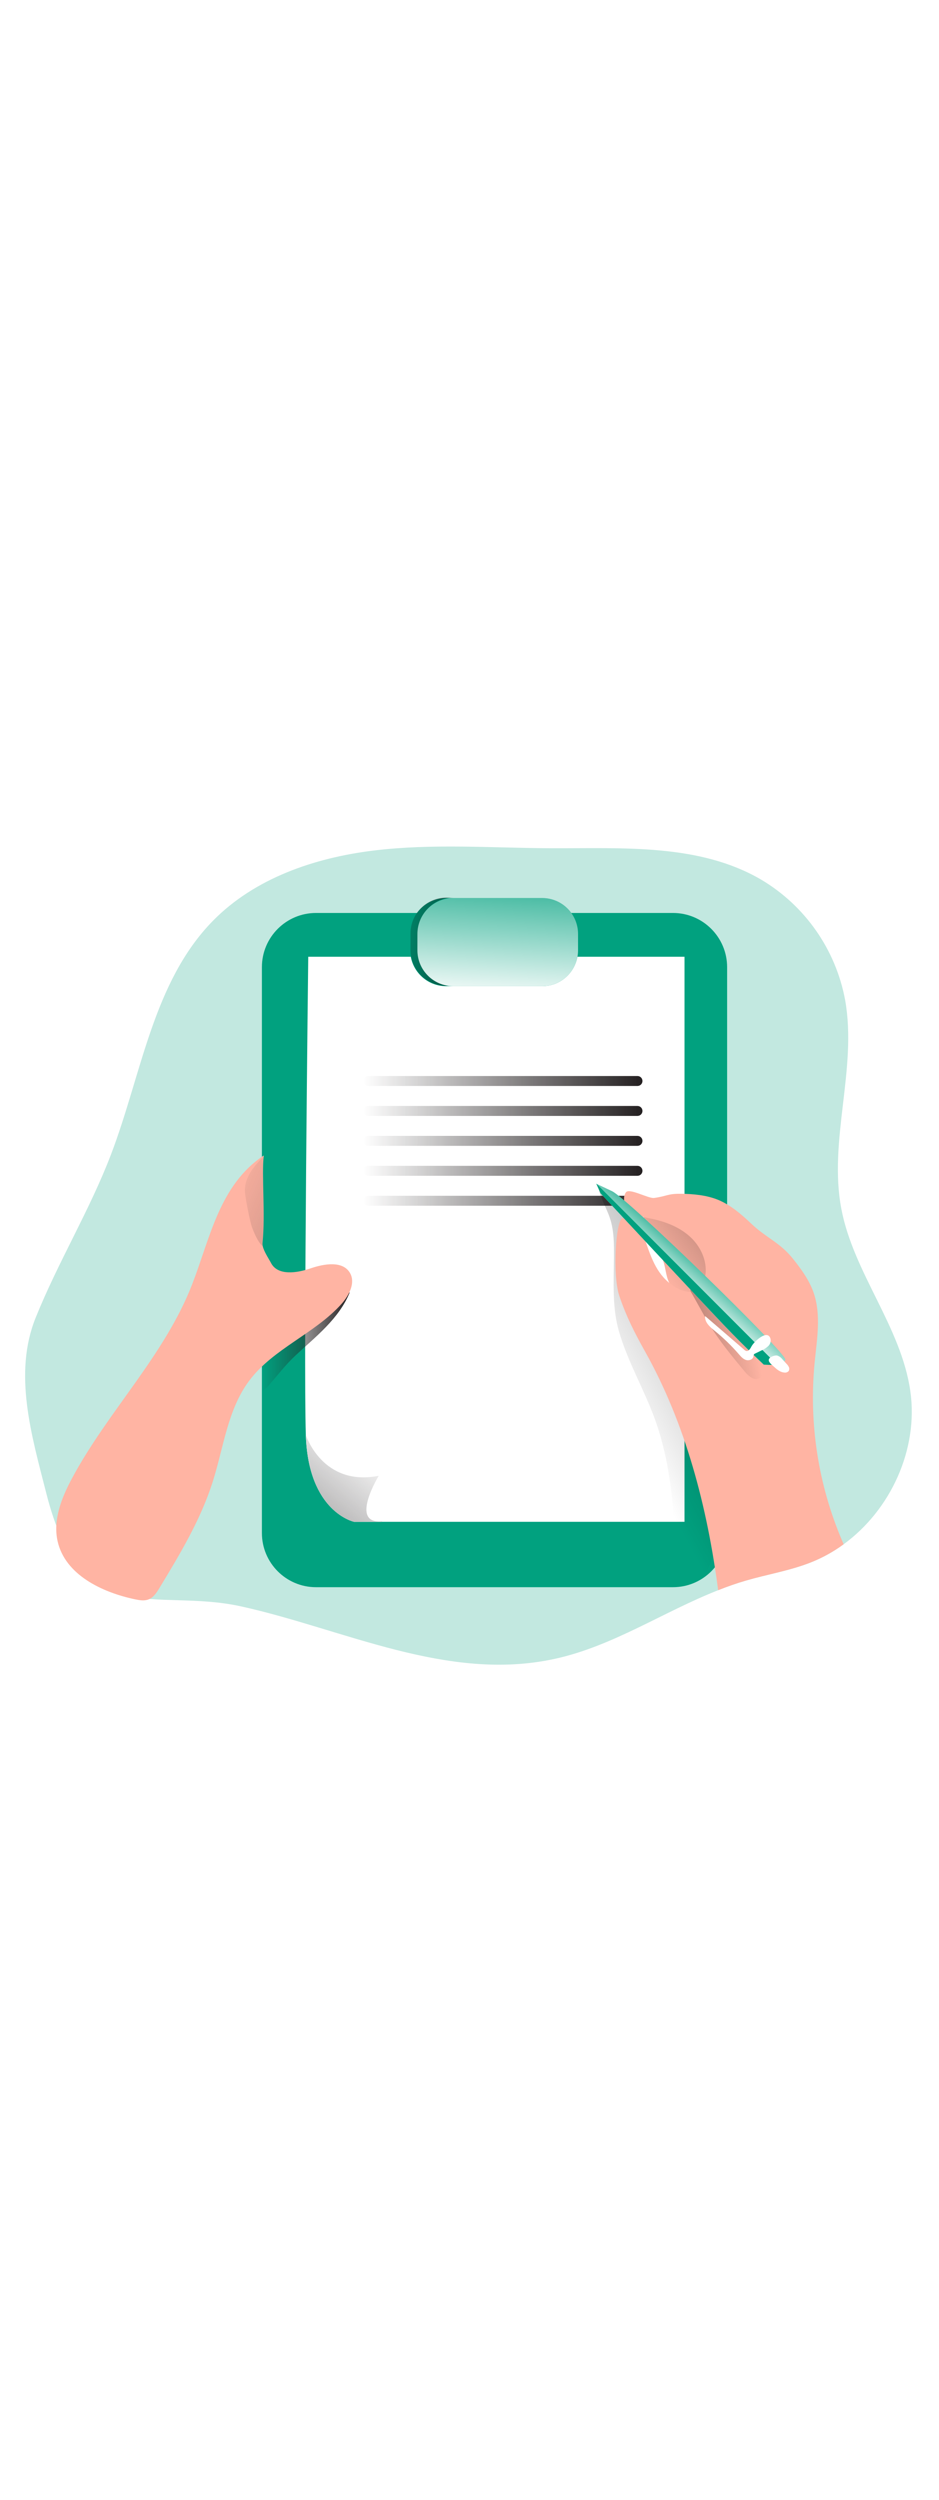<svg id="_0290_note_taking_1" xmlns="http://www.w3.org/2000/svg" xmlns:xlink="http://www.w3.org/1999/xlink" viewBox="0 0 500 500" data-imageid="note-taking-1-88" imageName="Note Taking 1" class="illustrations_image" style="width: 188px;"><defs><style>.cls-1_note-taking-1-88{fill:url(#linear-gradient);}.cls-1_note-taking-1-88,.cls-2_note-taking-1-88,.cls-3_note-taking-1-88,.cls-4_note-taking-1-88,.cls-5_note-taking-1-88,.cls-6_note-taking-1-88,.cls-7_note-taking-1-88,.cls-8_note-taking-1-88,.cls-9_note-taking-1-88,.cls-10_note-taking-1-88,.cls-11_note-taking-1-88,.cls-12_note-taking-1-88,.cls-13_note-taking-1-88,.cls-14_note-taking-1-88,.cls-15_note-taking-1-88,.cls-16_note-taking-1-88,.cls-17_note-taking-1-88,.cls-18_note-taking-1-88,.cls-19_note-taking-1-88{stroke-width:0px;}.cls-2_note-taking-1-88{fill:url(#linear-gradient-11-note-taking-1-88);}.cls-3_note-taking-1-88{fill:url(#linear-gradient-12-note-taking-1-88);}.cls-4_note-taking-1-88{fill:url(#linear-gradient-13-note-taking-1-88);}.cls-5_note-taking-1-88{fill:url(#linear-gradient-10-note-taking-1-88);}.cls-6_note-taking-1-88{fill:url(#linear-gradient-15-note-taking-1-88);}.cls-7_note-taking-1-88{fill:url(#linear-gradient-14-note-taking-1-88);}.cls-8_note-taking-1-88{fill:url(#linear-gradient-4-note-taking-1-88);}.cls-9_note-taking-1-88{fill:url(#linear-gradient-2-note-taking-1-88);}.cls-10_note-taking-1-88{fill:url(#linear-gradient-3-note-taking-1-88);}.cls-11_note-taking-1-88{fill:url(#linear-gradient-8-note-taking-1-88);}.cls-12_note-taking-1-88{fill:url(#linear-gradient-9-note-taking-1-88);}.cls-13_note-taking-1-88{fill:url(#linear-gradient-7-note-taking-1-88);}.cls-14_note-taking-1-88{fill:url(#linear-gradient-5-note-taking-1-88);}.cls-15_note-taking-1-88{fill:url(#linear-gradient-6-note-taking-1-88);}.cls-16_note-taking-1-88{isolation:isolate;opacity:.24;}.cls-16_note-taking-1-88,.cls-19_note-taking-1-88{fill:#68e1fd;}.cls-17_note-taking-1-88{fill:#fff;}.cls-18_note-taking-1-88{fill:#ffb4a3;}</style><linearGradient id="linear-gradient-note-taking-1-88" x1="655.14" y1="2557.34" x2="816.18" y2="3120.1" gradientTransform="translate(-471 3073.02) scale(1 -1)" gradientUnits="userSpaceOnUse"><stop offset="0" stop-color="#010101" stop-opacity="0"/><stop offset=".47" stop-color="#010101" stop-opacity=".47"/><stop offset=".95" stop-color="#010101"/></linearGradient><linearGradient id="linear-gradient-2-note-taking-1-88" x1="691.29" y1="2714.55" x2="601.03" y2="2603.05" gradientTransform="translate(-492.29 3066.32) scale(1 -1)" gradientUnits="userSpaceOnUse"><stop offset="0" stop-color="#231f20" stop-opacity="0"/><stop offset="1" stop-color="#231f20"/></linearGradient><linearGradient id="linear-gradient-3-note-taking-1-88" x1="664.44" y1="2912.91" x2="813.1" y2="2912.91" gradientTransform="translate(-471 3073.02) scale(1 -1)" xlink:href="#linear-gradient-2-note-taking-1-88"/><linearGradient id="linear-gradient-4-note-taking-1-88" x1="664.44" y1="2896.98" x2="813.1" y2="2896.98" gradientTransform="translate(-471 3073.02) scale(1 -1)" xlink:href="#linear-gradient-2-note-taking-1-88"/><linearGradient id="linear-gradient-5-note-taking-1-88" x1="664.44" y1="2881.06" x2="813.1" y2="2881.06" gradientTransform="translate(-471 3073.02) scale(1 -1)" xlink:href="#linear-gradient-2-note-taking-1-88"/><linearGradient id="linear-gradient-6-note-taking-1-88" x1="664.44" y1="2865.13" x2="813.1" y2="2865.13" gradientTransform="translate(-471 3073.02) scale(1 -1)" xlink:href="#linear-gradient-2-note-taking-1-88"/><linearGradient id="linear-gradient-7-note-taking-1-88" x1="664.44" y1="2849.2" x2="813.1" y2="2849.2" gradientTransform="translate(-471 3073.02) scale(1 -1)" xlink:href="#linear-gradient-2-note-taking-1-88"/><linearGradient id="linear-gradient-8-note-taking-1-88" x1="690.51" y1="2983.97" x2="783.87" y2="2975.56" gradientTransform="translate(-492.29 3066.32) scale(1 -1)" xlink:href="#linear-gradient-note-taking-1-88"/><linearGradient id="linear-gradient-9-note-taking-1-88" x1="760.36" y1="3028.7" x2="755.07" y2="2944.16" gradientTransform="translate(-492.29 3066.32) scale(1 -1)" gradientUnits="userSpaceOnUse"><stop offset="0" stop-color="#fff" stop-opacity="0"/><stop offset=".95" stop-color="#fff"/></linearGradient><linearGradient id="linear-gradient-10-note-taking-1-88" x1="631.77" y1="2777.41" x2="678.5" y2="2777.41" xlink:href="#linear-gradient-2-note-taking-1-88"/><linearGradient id="linear-gradient-11-note-taking-1-88" x1="608.04" y1="2852.94" x2="824.03" y2="2758.45" xlink:href="#linear-gradient-2-note-taking-1-88"/><linearGradient id="linear-gradient-12-note-taking-1-88" x1="841.5" y1="2805.4" x2="964.79" y2="2902.14" gradientTransform="translate(-492.29 3066.32) scale(1 -1)" xlink:href="#linear-gradient-note-taking-1-88"/><linearGradient id="linear-gradient-13-note-taking-1-88" x1="818.11" y1="2735.15" x2="1043.75" y2="2857.26" gradientTransform="translate(-492.29 3066.32) scale(1 -1)" xlink:href="#linear-gradient-note-taking-1-88"/><linearGradient id="linear-gradient-14-note-taking-1-88" x1="893.13" y1="2776.8" x2="780.97" y2="2756.42" gradientTransform="translate(-492.29 3066.32) scale(1 -1)" xlink:href="#linear-gradient-note-taking-1-88"/><linearGradient id="linear-gradient-15-note-taking-1-88" x1="868.55" y1="2814.04" x2="851.46" y2="2794.6" xlink:href="#linear-gradient-9-note-taking-1-88"/></defs><g id="background_note-taking-1-88"><path class="cls-16_note-taking-1-88 targetColor" d="M449.22,406.53c-5.51,4.05-11.54,7.35-17.91,9.83-11.03,4.28-22.79,6.19-34.11,9.49-5.03,1.45-9.96,3.2-14.8,5.12-29.31,11.54-56.21,29.84-87.04,36.52-57.14,12.47-112.36-15.88-166.97-27.91-46.79-10.28-84.82,14.3-103.71-60.06-7.9-30.95-17.67-63.73-5.72-93.43,11.95-29.7,28.78-57.14,40.18-86.99,16.28-42.63,22.3-91.75,54.33-124.29,22.18-22.53,53.88-33.4,85.29-37.26,31.4-3.86,63.2-1.38,94.82-1.25,38.08.12,78.65-2.55,111.59,16.62,23.5,13.89,39.85,37.27,44.85,64.11,6.54,36.62-8.99,74.58-2.01,111.13,6.48,34.03,31.77,62.51,36.71,96.82,4.48,30.89-10.41,63.29-35.49,81.55Z" style="fill: rgb(1, 161, 127);"/></g><g id="clipboard_note-taking-1-88"><path class="cls-19_note-taking-1-88 targetColor" d="M387.18,99.55v300.97c.01,15.92-12.89,28.84-28.82,28.85h-190.08c-15.92,0-28.82-12.91-28.82-28.83,0,0,0-.01,0-.02V99.55c0-15.91,12.9-28.82,28.82-28.82h190.08c15.91.01,28.8,12.91,28.82,28.82Z" style="fill: rgb(1, 161, 127);"/><rect class="cls-1_note-taking-1-88" x="160.41" y="96.41" width="201.16" height="301.44"/><path class="cls-17_note-taking-1-88" d="M364.49,94.02v300.57h-175.96s-24.39-5.13-25.68-46.23c-1.29-41.1,1.29-254.34,1.29-254.34h200.34Z"/><path class="cls-17_note-taking-1-88" d="M203.47,394.3c-.12.09-.24.19-.35.29h-14.59s-24.39-5.13-25.68-46.23c0,0,8.77,27.66,38.84,21.74,0,0-15.93,25.97,1.77,24.2Z"/><path class="cls-9_note-taking-1-88" d="M203.47,394.3c-.12.09-.24.19-.35.29h-14.59s-24.39-5.13-25.68-46.23c0,0,8.77,27.66,38.84,21.74,0,0-15.93,25.97,1.77,24.2Z"/><path class="cls-10_note-taking-1-88" d="M196.1,157.46h143.35c1.47,0,2.65,1.19,2.65,2.65h0c0,1.47-1.19,2.65-2.65,2.65h-143.35c-1.47,0-2.65-1.19-2.65-2.65h0c0-1.47,1.19-2.65,2.65-2.65Z"/><path class="cls-8_note-taking-1-88" d="M196.1,173.39h143.35c1.47,0,2.65,1.19,2.65,2.65h0c0,1.47-1.19,2.65-2.65,2.65h-143.35c-1.47,0-2.65-1.19-2.65-2.65h0c0-1.47,1.19-2.65,2.65-2.65Z"/><path class="cls-14_note-taking-1-88" d="M196.1,189.31h143.35c1.47,0,2.65,1.19,2.65,2.65h0c0,1.47-1.19,2.65-2.65,2.65h-143.35c-1.47,0-2.65-1.19-2.65-2.65h0c0-1.47,1.19-2.65,2.65-2.65Z"/><path class="cls-15_note-taking-1-88" d="M196.1,205.24h143.35c1.47,0,2.65,1.19,2.65,2.65h0c0,1.47-1.19,2.65-2.65,2.65h-143.35c-1.47,0-2.65-1.19-2.65-2.65h0c0-1.47,1.19-2.65,2.65-2.65Z"/><path class="cls-13_note-taking-1-88" d="M196.1,221.17h143.35c1.47,0,2.65,1.19,2.65,2.65h0c0,1.47-1.19,2.65-2.65,2.65h-143.35c-1.47,0-2.65-1.19-2.65-2.65h0c0-1.47,1.19-2.65,2.65-2.65Z"/><path class="cls-19_note-taking-1-88 targetColor" d="M307.8,81.9v8.67c.01,10.54-8.53,19.1-19.07,19.11-.01,0-.02,0-.04,0h-51.13c-10.56.01-19.13-8.54-19.14-19.1h0v-8.68c.01-10.56,8.58-19.11,19.14-19.11h51.13c10.55,0,19.1,8.54,19.11,19.09v.02Z" style="fill: rgb(1, 161, 127);"/><path class="cls-11_note-taking-1-88" d="M218.57,81.67v8.68c-.03,10.55,8.49,19.12,19.04,19.15.02,0,.04,0,.07,0h3.84c-10.55,0-19.1-8.54-19.11-19.09,0-.02,0-.04,0-.07v-8.68c0-10.55,8.54-19.1,19.09-19.11,0,0,.01,0,.02,0h-3.84c-10.55,0-19.1,8.54-19.11,19.09v.02Z"/><path class="cls-12_note-taking-1-88" d="M307.8,81.9v8.67c.01,10.54-8.53,19.1-19.07,19.11-.01,0-.02,0-.04,0h-47.3c-10.56.01-19.13-8.54-19.14-19.1h0v-8.68c.01-10.56,8.58-19.11,19.14-19.11h47.3c10.55,0,19.1,8.54,19.11,19.09v.02Z"/></g><g id="hands_note-taking-1-88"><path class="cls-5_note-taking-1-88" d="M186.21,272.6c-5.72,14.02-18.14,23.5-28.88,33.52-5.53,5.16-9.8,10.91-14.73,16.5-.9.97-1.95,1.77-3.11,2.39v-57.26c1.53-4.86,2.51-9.87,2.92-14.95,1.87,6.16,1.03,13.67,5.77,18.04,3.06,2.86,7.55,3.36,11.73,3.55,8.81.36,17.63-.25,26.3-1.8Z"/><path class="cls-18_note-taking-1-88" d="M181.9,278.62c-14.3,15.97-36.44,23.79-49.24,40.98-11.44,15.3-13.58,35.38-19.36,53.61-6.41,20.21-17.47,38.56-28.47,56.7-1.45,2.38-3.06,4.9-5.66,5.93-2.26.93-4.8.48-7.17,0-17.82-3.74-37.33-13.14-41.33-30.92-2.55-11.38,2.12-23.13,7.64-33.4,19.16-35.79,49.37-65.46,64.04-103.33,9.59-24.73,14.52-52.77,38.07-68.45-.02.16-.02.32,0,.48-1.16,9.8.93,30.95-.63,46.01-.05.55-.01,1.1.09,1.64h0c.66,3.02,3.27,6.82,4.47,9.11,3.64,6.82,13.7,5.32,21.02,2.8,7.33-2.51,17.31-4.19,21.09,2.61,2.85,5.24-.57,11.74-4.57,16.24Z"/><path class="cls-2_note-taking-1-88" d="M139.76,246.23c-.05.55-.01,1.1.09,1.64-1.79-1.2-3.83-5.09-5.61-9.77-1.09-2.87-3.86-16.72-3.86-19.8,0-7.07,4.87-12.99,9.99-18.07-1.15,9.8.93,30.95-.62,46.01Z"/><path class="cls-18_note-taking-1-88" d="M353.44,256.65c1.19,4.12,1.31,8.7,3.74,12.22,3.32,4.75,9.84,6.01,15.63,5.7.76,0,1.52-.15,2.23-.42.8-.42,1.48-1.03,1.98-1.78,3.56-4.78,3.49-11.46,1.74-17.15-2.44-7.81-7.59-14.48-14.53-18.81-3.79-2.35-20.22-9.25-21.99-2.8-1.49,5.55,9.58,17.43,11.19,23.04Z"/><path class="cls-3_note-taking-1-88" d="M353.44,256.65c1.19,4.12,1.31,8.7,3.74,12.22,3.32,4.75,9.84,6.01,15.63,5.7.76,0,1.52-.15,2.23-.42.8-.42,1.48-1.03,1.98-1.78,3.56-4.78,3.49-11.46,1.74-17.15-2.44-7.81-7.59-14.48-14.53-18.81-3.79-2.35-20.22-9.25-21.99-2.8-1.49,5.55,9.58,17.43,11.19,23.04Z"/><path class="cls-4_note-taking-1-88" d="M360.1,426.98c-.64-29.43-1.37-59.5-11.46-87.17-5.73-15.73-14.37-30.35-19.04-46.42-3.68-12.66-2.8-26.11-2.69-39.3.06-6.99.1-14.13-2.06-20.77-1.87-5.8-5.45-11.12-6.22-17.17,8.17,5.95,16.82,12.57,19.78,22.23,1.44,4.67,1.38,9.7,2.16,14.54,2.5,15.66,13.42,28.41,21.19,42.23,17.08,30.38,19.21,66.73,19.04,101.58,0,7.55-.22,15.39-3.54,22.18-3.32,6.79-9.72,9.43-17.15,8.06Z"/><path class="cls-18_note-taking-1-88" d="M449.22,406.53c-5.51,4.05-11.54,7.35-17.91,9.83-11.03,4.28-22.79,6.19-34.11,9.49-5.03,1.45-9.96,3.2-14.8,5.12-5.81-44.28-17.22-88.31-38.97-127.07-5.65-10.12-9.96-18.55-13.67-29.54-3.71-11-1.87-40.7,1.76-41.26,6.17-1.01,10.16,6.19,12.15,12.1,3.34,9.64,6.35,18.47,15.4,24.29,3.87,2.51,9.21,4.06,12.88,1.25,1.82-1.57,3.03-3.72,3.43-6.09,1.64-7.58-1.7-15.65-7.26-21.06-5.56-5.41-13.02-8.41-20.56-10.08-4.34-.93-9.03-1.57-12.32-4.53-2.63-2.38-3.95-6.62-2.01-9.58,1.73-2.64,12.01,3.36,15.09,2.92,6.81-.93,7.16-2.29,14.02-2.22,6.86.07,13.92.69,20.3,3.33,6.54,2.8,12.1,7.54,17.29,12.47,8.04,7.67,15.27,10,22.25,18.69,4.4,5.5,8.64,11.28,11,17.95,4.21,11.94,1.79,25.08.57,37.71-3.06,32.14,1.96,64.54,14.61,94.25.24.66.6,1.35.88,2.05Z"/><path class="cls-7_note-taking-1-88" d="M377.12,288.62c5.61,9.41,12.63,17.86,19.62,26.26,1.96,2.35,5.15,4.93,7.71,3.24,1.95-1.3,1.87-4.17,1.38-6.46-2.08-9.75-7.47-18.56-14.12-26.02-6.64-7.47-14.47-13.72-22.27-19.94.27.21-2.76,4.42-1.49,6.67,2.15,3.72,6.91,12.45,9.17,16.25Z"/><path class="cls-19_note-taking-1-88 targetColor" d="M319.76,219.83s55.08,59.07,66.34,70.8c11.26,11.73,20.56,20.35,20.56,20.35,0,0,11.06,1.1,11.5-2.65.44-3.76-83.84-85.61-92.25-89.59l-8.41-3.98,2.26,5.08Z" style="fill: rgb(1, 161, 127);"/><path class="cls-6_note-taking-1-88" d="M418.2,308.33c-.21,1.87-3.07,2.54-5.88,2.73-1.87.11-3.74.08-5.61-.09,0,0-9.3-8.61-20.56-20.33s-66.34-70.8-66.34-70.8l-2.21-5.09,8.41,4c8.33,3.99,92.66,85.82,92.17,89.59Z"/><path class="cls-19_note-taking-1-88 targetColor" d="M413.33,310.52l-1.01.53c-1.87.11-3.74.08-5.61-.09,0,0-9.3-8.61-20.56-20.33s-66.34-70.8-66.34-70.8l-2.21-5.09,95.71,95.79Z" style="fill: rgb(1, 161, 127);"/><path class="cls-17_note-taking-1-88" d="M400.2,301.21c-.64,1.24-1.6,2.89-2.93,2.48-.35-.13-.67-.33-.93-.59l-20.85-17.94c-.4,3.22,2.51,5.76,5.04,7.81,4.64,3.73,8.93,7.88,12.83,12.38,1.09,1.26,2.24,2.62,3.84,3.14s3.74-.24,3.99-1.87c0-.34.08-.68.21-1,.19-.25.44-.45.74-.56l3.38-1.65c1.32-.55,2.52-1.33,3.57-2.31,1.05-1,1.5-2.48,1.18-3.9-1.63-5.39-8.93,1.8-10.06,4.01Z"/><path class="cls-17_note-taking-1-88" d="M412.31,312.26c1.55,1.46,3.38,2.86,5.51,2.95.77.08,1.54-.2,2.08-.76.43-.63.49-1.45.17-2.14-.33-.68-.77-1.3-1.32-1.82l-2.16-2.35c-.7-.94-1.68-1.64-2.8-2-1.26-.22-4.17.74-4.43,2.21-.26,1.48,2.1,3.06,2.94,3.91Z"/></g></svg>